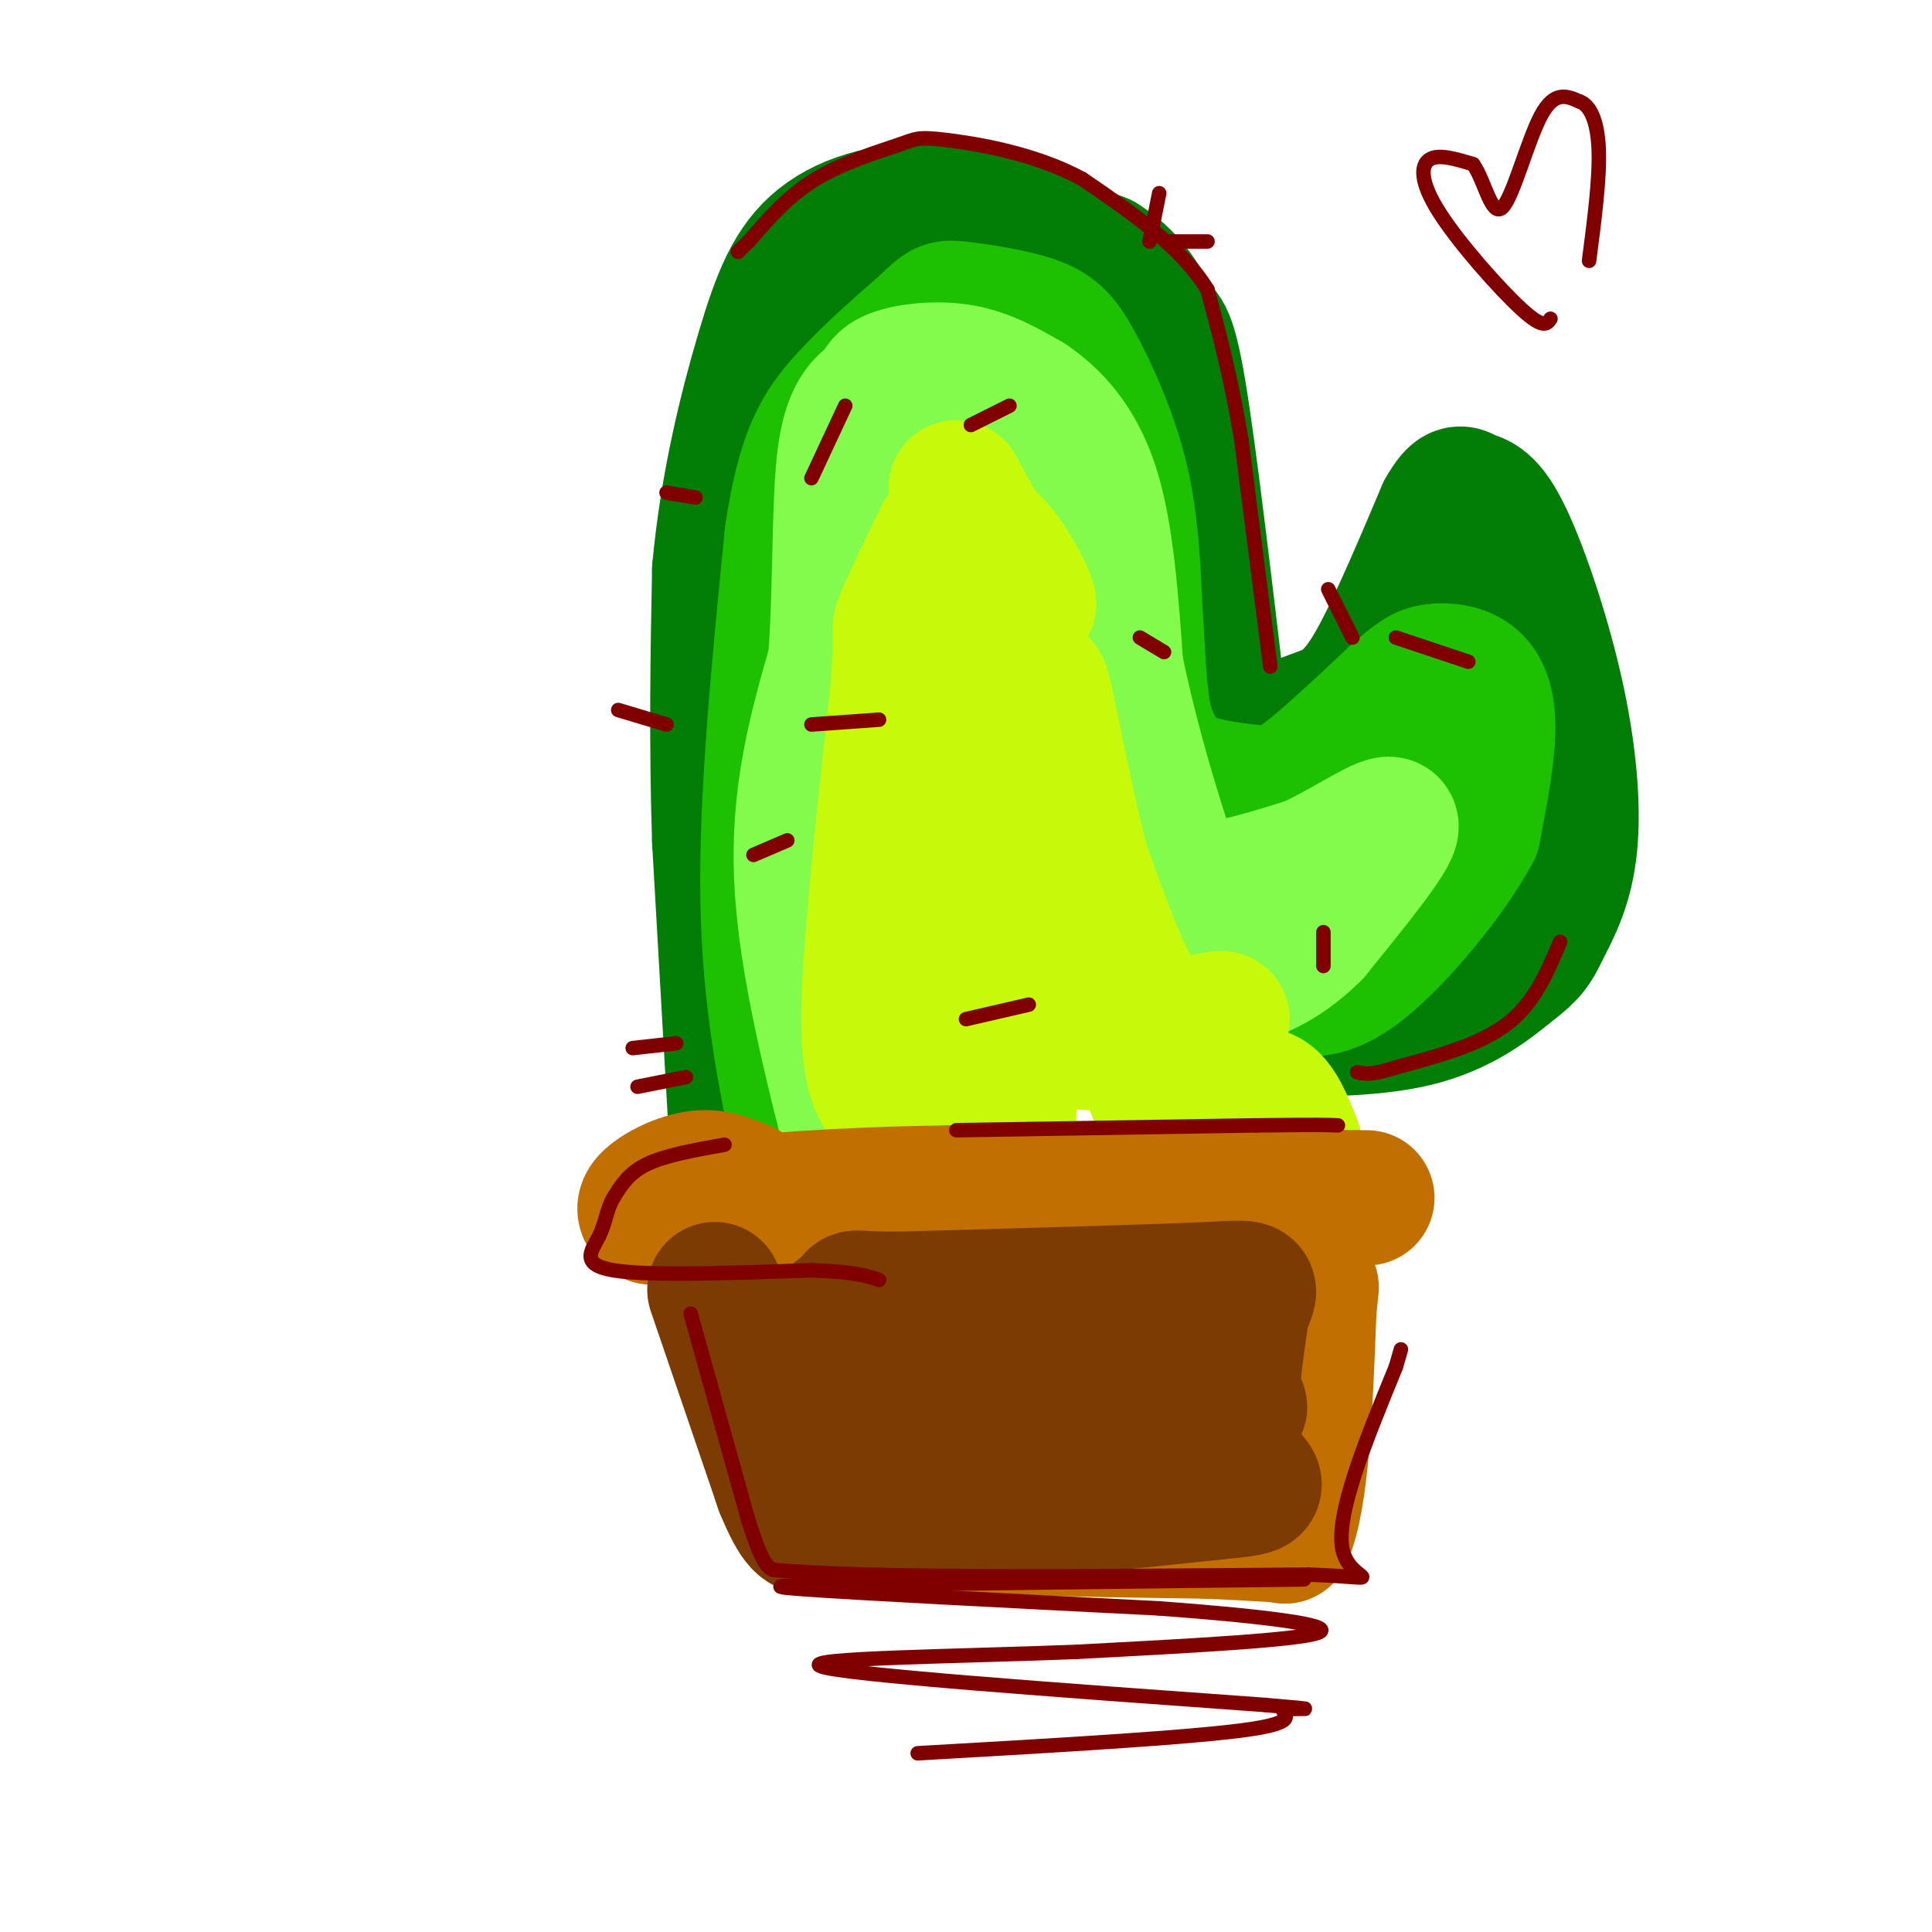 <svg viewBox='0 0 400 400' version='1.1' xmlns='http://www.w3.org/2000/svg' xmlns:xlink='http://www.w3.org/1999/xlink'><g fill='none' stroke='rgb(2,125,6)' stroke-width='28' stroke-linecap='round' stroke-linejoin='round'><path d='M153,244c0.000,0.000 -4.000,-70.000 -4,-70'/><path d='M149,174c-0.667,-21.000 -0.333,-38.500 0,-56'/><path d='M149,118c1.604,-17.589 5.616,-33.560 9,-45c3.384,-11.440 6.142,-18.349 12,-23c5.858,-4.651 14.817,-7.043 25,-6c10.183,1.043 21.592,5.522 33,10'/><path d='M228,54c7.405,4.500 9.417,10.750 11,13c1.583,2.250 2.738,0.500 5,14c2.262,13.500 5.631,42.250 9,71'/><path d='M253,152c3.274,11.475 6.960,4.663 11,1c4.040,-3.663 8.434,-4.179 12,-6c3.566,-1.821 6.305,-4.949 10,-12c3.695,-7.051 8.348,-18.026 13,-29'/><path d='M299,106c2.879,-5.176 3.578,-3.616 5,-3c1.422,0.616 3.567,0.289 7,7c3.433,6.711 8.155,20.461 11,33c2.845,12.539 3.813,23.868 3,32c-0.813,8.132 -3.406,13.066 -6,18'/><path d='M319,193c-1.810,4.024 -3.333,5.083 -7,8c-3.667,2.917 -9.476,7.690 -19,10c-9.524,2.310 -22.762,2.155 -36,2'/></g>
<g fill='none' stroke='rgb(30,193,1)' stroke-width='28' stroke-linecap='round' stroke-linejoin='round'><path d='M166,239c-3.333,-15.833 -6.667,-31.667 -7,-53c-0.333,-21.333 2.333,-48.167 5,-75'/><path d='M164,111c2.467,-17.178 6.133,-22.622 11,-28c4.867,-5.378 10.933,-10.689 17,-16'/><path d='M192,67c3.415,-3.265 3.454,-3.427 7,-3c3.546,0.427 10.600,1.444 15,3c4.400,1.556 6.146,3.650 9,9c2.854,5.350 6.815,13.957 9,23c2.185,9.043 2.592,18.521 3,28'/><path d='M235,127c0.644,8.756 0.756,16.644 2,22c1.244,5.356 3.622,8.178 6,11'/><path d='M243,160c4.119,2.583 11.417,3.542 16,4c4.583,0.458 6.452,0.417 11,-3c4.548,-3.417 11.774,-10.208 19,-17'/><path d='M289,144c4.324,-3.772 5.633,-4.702 8,-5c2.367,-0.298 5.791,0.035 8,2c2.209,1.965 3.203,5.561 3,11c-0.203,5.439 -1.601,12.719 -3,20'/><path d='M305,172c-4.867,9.156 -15.533,22.044 -23,28c-7.467,5.956 -11.733,4.978 -16,4'/></g>
<g fill='none' stroke='rgb(130,251,77)' stroke-width='28' stroke-linecap='round' stroke-linejoin='round'><path d='M178,243c-5.583,-21.667 -11.167,-43.333 -12,-61c-0.833,-17.667 3.083,-31.333 7,-45'/><path d='M173,137c1.189,-16.028 0.661,-33.599 2,-43c1.339,-9.401 4.544,-10.633 6,-12c1.456,-1.367 1.161,-2.868 4,-4c2.839,-1.132 8.811,-1.895 14,-1c5.189,0.895 9.594,3.447 14,6'/><path d='M213,83c4.844,3.289 9.956,8.511 13,18c3.044,9.489 4.022,23.244 5,37'/><path d='M231,138c2.536,12.643 6.375,25.750 9,34c2.625,8.250 4.036,11.643 9,12c4.964,0.357 13.482,-2.321 22,-5'/><path d='M271,179c7.911,-3.533 16.689,-9.867 17,-8c0.311,1.867 -7.844,11.933 -16,22'/><path d='M272,193c-5.470,5.522 -11.147,8.325 -15,9c-3.853,0.675 -5.884,-0.780 -9,-5c-3.116,-4.220 -7.319,-11.206 -10,-19c-2.681,-7.794 -3.841,-16.397 -5,-25'/><path d='M233,153c-2.000,-7.667 -4.500,-14.333 -7,-21'/></g>
<g fill='none' stroke='rgb(199,249,11)' stroke-width='28' stroke-linecap='round' stroke-linejoin='round'><path d='M189,237c-2.067,-3.311 -4.133,-6.622 -6,-10c-1.867,-3.378 -3.533,-6.822 -3,-21c0.533,-14.178 3.267,-39.089 6,-64'/><path d='M186,142c0.800,-12.311 -0.200,-11.089 1,-14c1.200,-2.911 4.600,-9.956 8,-17'/><path d='M195,111c3.226,-3.012 7.292,-2.042 11,2c3.708,4.042 7.060,11.155 7,12c-0.060,0.845 -3.530,-4.577 -7,-10'/><path d='M206,115c-2.500,-4.000 -5.250,-9.000 -8,-14'/><path d='M198,101c0.400,24.400 5.400,92.400 8,120c2.600,27.600 2.800,14.800 3,2'/><path d='M209,223c1.202,-1.405 2.708,-5.917 9,-7c6.292,-1.083 17.369,1.262 24,1c6.631,-0.262 8.815,-3.131 11,-6'/><path d='M253,211c0.143,-0.524 -5.000,1.167 -9,1c-4.000,-0.167 -6.857,-2.190 -10,-8c-3.143,-5.810 -6.571,-15.405 -10,-25'/><path d='M224,179c-3.378,-12.600 -6.822,-31.600 -8,-36c-1.178,-4.400 -0.089,5.800 1,16'/><path d='M217,159c4.655,16.595 15.792,50.083 21,64c5.208,13.917 4.488,8.262 6,6c1.512,-2.262 5.256,-1.131 9,0'/><path d='M253,229c3.133,-0.889 6.467,-3.111 9,-2c2.533,1.111 4.267,5.556 6,10'/></g>
<g fill='none' stroke='rgb(194,111,1)' stroke-width='28' stroke-linecap='round' stroke-linejoin='round'><path d='M283,248c0.000,0.000 -87.000,-1.000 -87,-1'/><path d='M196,247c-23.167,0.333 -37.583,1.667 -52,3'/><path d='M144,250c-9.895,1.013 -8.632,2.045 -9,2c-0.368,-0.045 -2.368,-1.166 -1,-3c1.368,-1.834 6.105,-4.381 10,-5c3.895,-0.619 6.947,0.691 10,2'/><path d='M154,246c2.044,1.422 2.156,3.978 1,6c-1.156,2.022 -3.578,3.511 -6,5'/><path d='M149,257c0.833,8.167 5.917,26.083 11,44'/><path d='M160,301c1.988,7.786 1.458,5.250 2,6c0.542,0.750 2.155,4.786 17,7c14.845,2.214 42.923,2.607 71,3'/><path d='M250,317c14.500,0.667 15.250,0.833 16,1'/><path d='M266,318c3.500,-7.667 4.250,-27.333 5,-47'/><path d='M271,271c0.833,-7.833 0.417,-3.917 0,0'/></g>
<g fill='none' stroke='rgb(124,59,2)' stroke-width='28' stroke-linecap='round' stroke-linejoin='round'><path d='M148,267c0.000,0.000 14.000,41.000 14,41'/><path d='M162,308c3.333,8.167 4.667,8.083 6,8'/><path d='M168,316c14.833,0.167 48.917,-3.417 83,-7'/><path d='M251,309c13.978,-1.311 7.422,-1.089 5,-7c-2.422,-5.911 -0.711,-17.956 1,-30'/><path d='M257,272c1.444,-5.867 4.556,-5.533 -7,-5c-11.556,0.533 -37.778,1.267 -64,2'/><path d='M186,269c-11.405,0.000 -7.917,-1.000 -10,1c-2.083,2.000 -9.738,7.000 -10,11c-0.262,4.000 6.869,7.000 14,10'/><path d='M180,291c18.044,1.467 56.156,0.133 70,0c13.844,-0.133 3.422,0.933 -7,2'/><path d='M243,293c-1.833,0.333 -2.917,0.167 -4,0'/></g>
<g fill='none' stroke='rgb(128,0,0)' stroke-width='3' stroke-linecap='round' stroke-linejoin='round'><path d='M150,237c-6.083,1.083 -12.167,2.167 -16,4c-3.833,1.833 -5.417,4.417 -7,7'/><path d='M127,248c-1.452,2.476 -1.583,5.167 -3,8c-1.417,2.833 -4.119,5.810 3,7c7.119,1.190 24.060,0.595 41,0'/><path d='M168,263c9.167,0.333 11.583,1.167 14,2'/><path d='M143,272c0.000,0.000 12.000,43.000 12,43'/><path d='M155,315c2.833,8.833 3.917,9.417 5,10'/><path d='M160,325c19.333,1.833 65.167,1.417 111,1'/><path d='M271,326c18.333,0.733 8.667,2.067 7,-5c-1.667,-7.067 4.667,-22.533 11,-38'/><path d='M289,283c1.833,-6.333 0.917,-3.167 0,0'/><path d='M198,234c0.000,0.000 62.000,-1.000 62,-1'/><path d='M260,233c13.167,-0.167 15.083,-0.083 17,0'/><path d='M182,149c0.000,0.000 -14.000,1.000 -14,1'/><path d='M163,174c0.000,0.000 -7.000,3.000 -7,3'/><path d='M138,150c0.000,0.000 -10.000,-3.000 -10,-3'/><path d='M144,103c0.000,0.000 -6.000,-1.000 -6,-1'/><path d='M168,99c0.000,0.000 7.000,-15.000 7,-15'/><path d='M201,88c0.000,0.000 8.000,-4.000 8,-4'/><path d='M236,132c0.000,0.000 5.000,3.000 5,3'/><path d='M321,66c-0.726,1.083 -1.452,2.167 -6,-2c-4.548,-4.167 -12.917,-13.583 -17,-20c-4.083,-6.417 -3.881,-9.833 -2,-11c1.881,-1.167 5.440,-0.083 9,1'/><path d='M305,34c2.369,3.286 3.792,11.000 6,9c2.208,-2.000 5.202,-13.714 8,-19c2.798,-5.286 5.399,-4.143 8,-3'/><path d='M327,21c2.222,0.733 3.778,4.067 4,10c0.222,5.933 -0.889,14.467 -2,23'/><path d='M270,327c0.000,0.000 -84.000,1.000 -84,1'/><path d='M186,328c-20.800,0.200 -30.800,0.200 -20,1c10.800,0.800 42.400,2.400 74,4'/><path d='M240,333c21.067,1.556 36.733,3.444 33,5c-3.733,1.556 -26.867,2.778 -50,4'/><path d='M223,342c-23.644,0.933 -57.756,1.267 -53,3c4.756,1.733 48.378,4.867 92,8'/><path d='M262,353c14.738,1.286 5.583,0.500 4,1c-1.583,0.500 4.405,2.286 -7,4c-11.405,1.714 -40.202,3.357 -69,5'/><path d='M280,132c0.000,0.000 -5.000,-10.000 -5,-10'/><path d='M289,132c0.000,0.000 15.000,5.000 15,5'/><path d='M323,195c-2.667,6.333 -5.333,12.667 -11,17c-5.667,4.333 -14.333,6.667 -23,9'/><path d='M289,221c-5.167,1.667 -6.583,1.333 -8,1'/><path d='M274,193c0.000,0.000 0.000,7.000 0,7'/><path d='M263,138c0.000,0.000 -6.000,-47.000 -6,-47'/><path d='M257,91c-2.167,-13.000 -4.583,-22.000 -7,-31'/><path d='M250,60c-5.500,-9.000 -15.750,-16.000 -26,-23'/><path d='M224,37c-9.984,-5.360 -21.944,-7.262 -28,-8c-6.056,-0.738 -6.207,-0.314 -10,1c-3.793,1.314 -11.226,3.518 -17,7c-5.774,3.482 -9.887,8.241 -14,13'/><path d='M155,50c-2.667,2.500 -2.333,2.250 -2,2'/><path d='M238,50c0.000,0.000 2.000,-10.000 2,-10'/><path d='M242,50c0.000,0.000 8.000,0.000 8,0'/><path d='M142,223c0.000,0.000 -10.000,2.000 -10,2'/><path d='M140,216c0.000,0.000 -9.000,1.000 -9,1'/><path d='M200,211c0.000,0.000 13.000,-3.000 13,-3'/></g>
</svg>